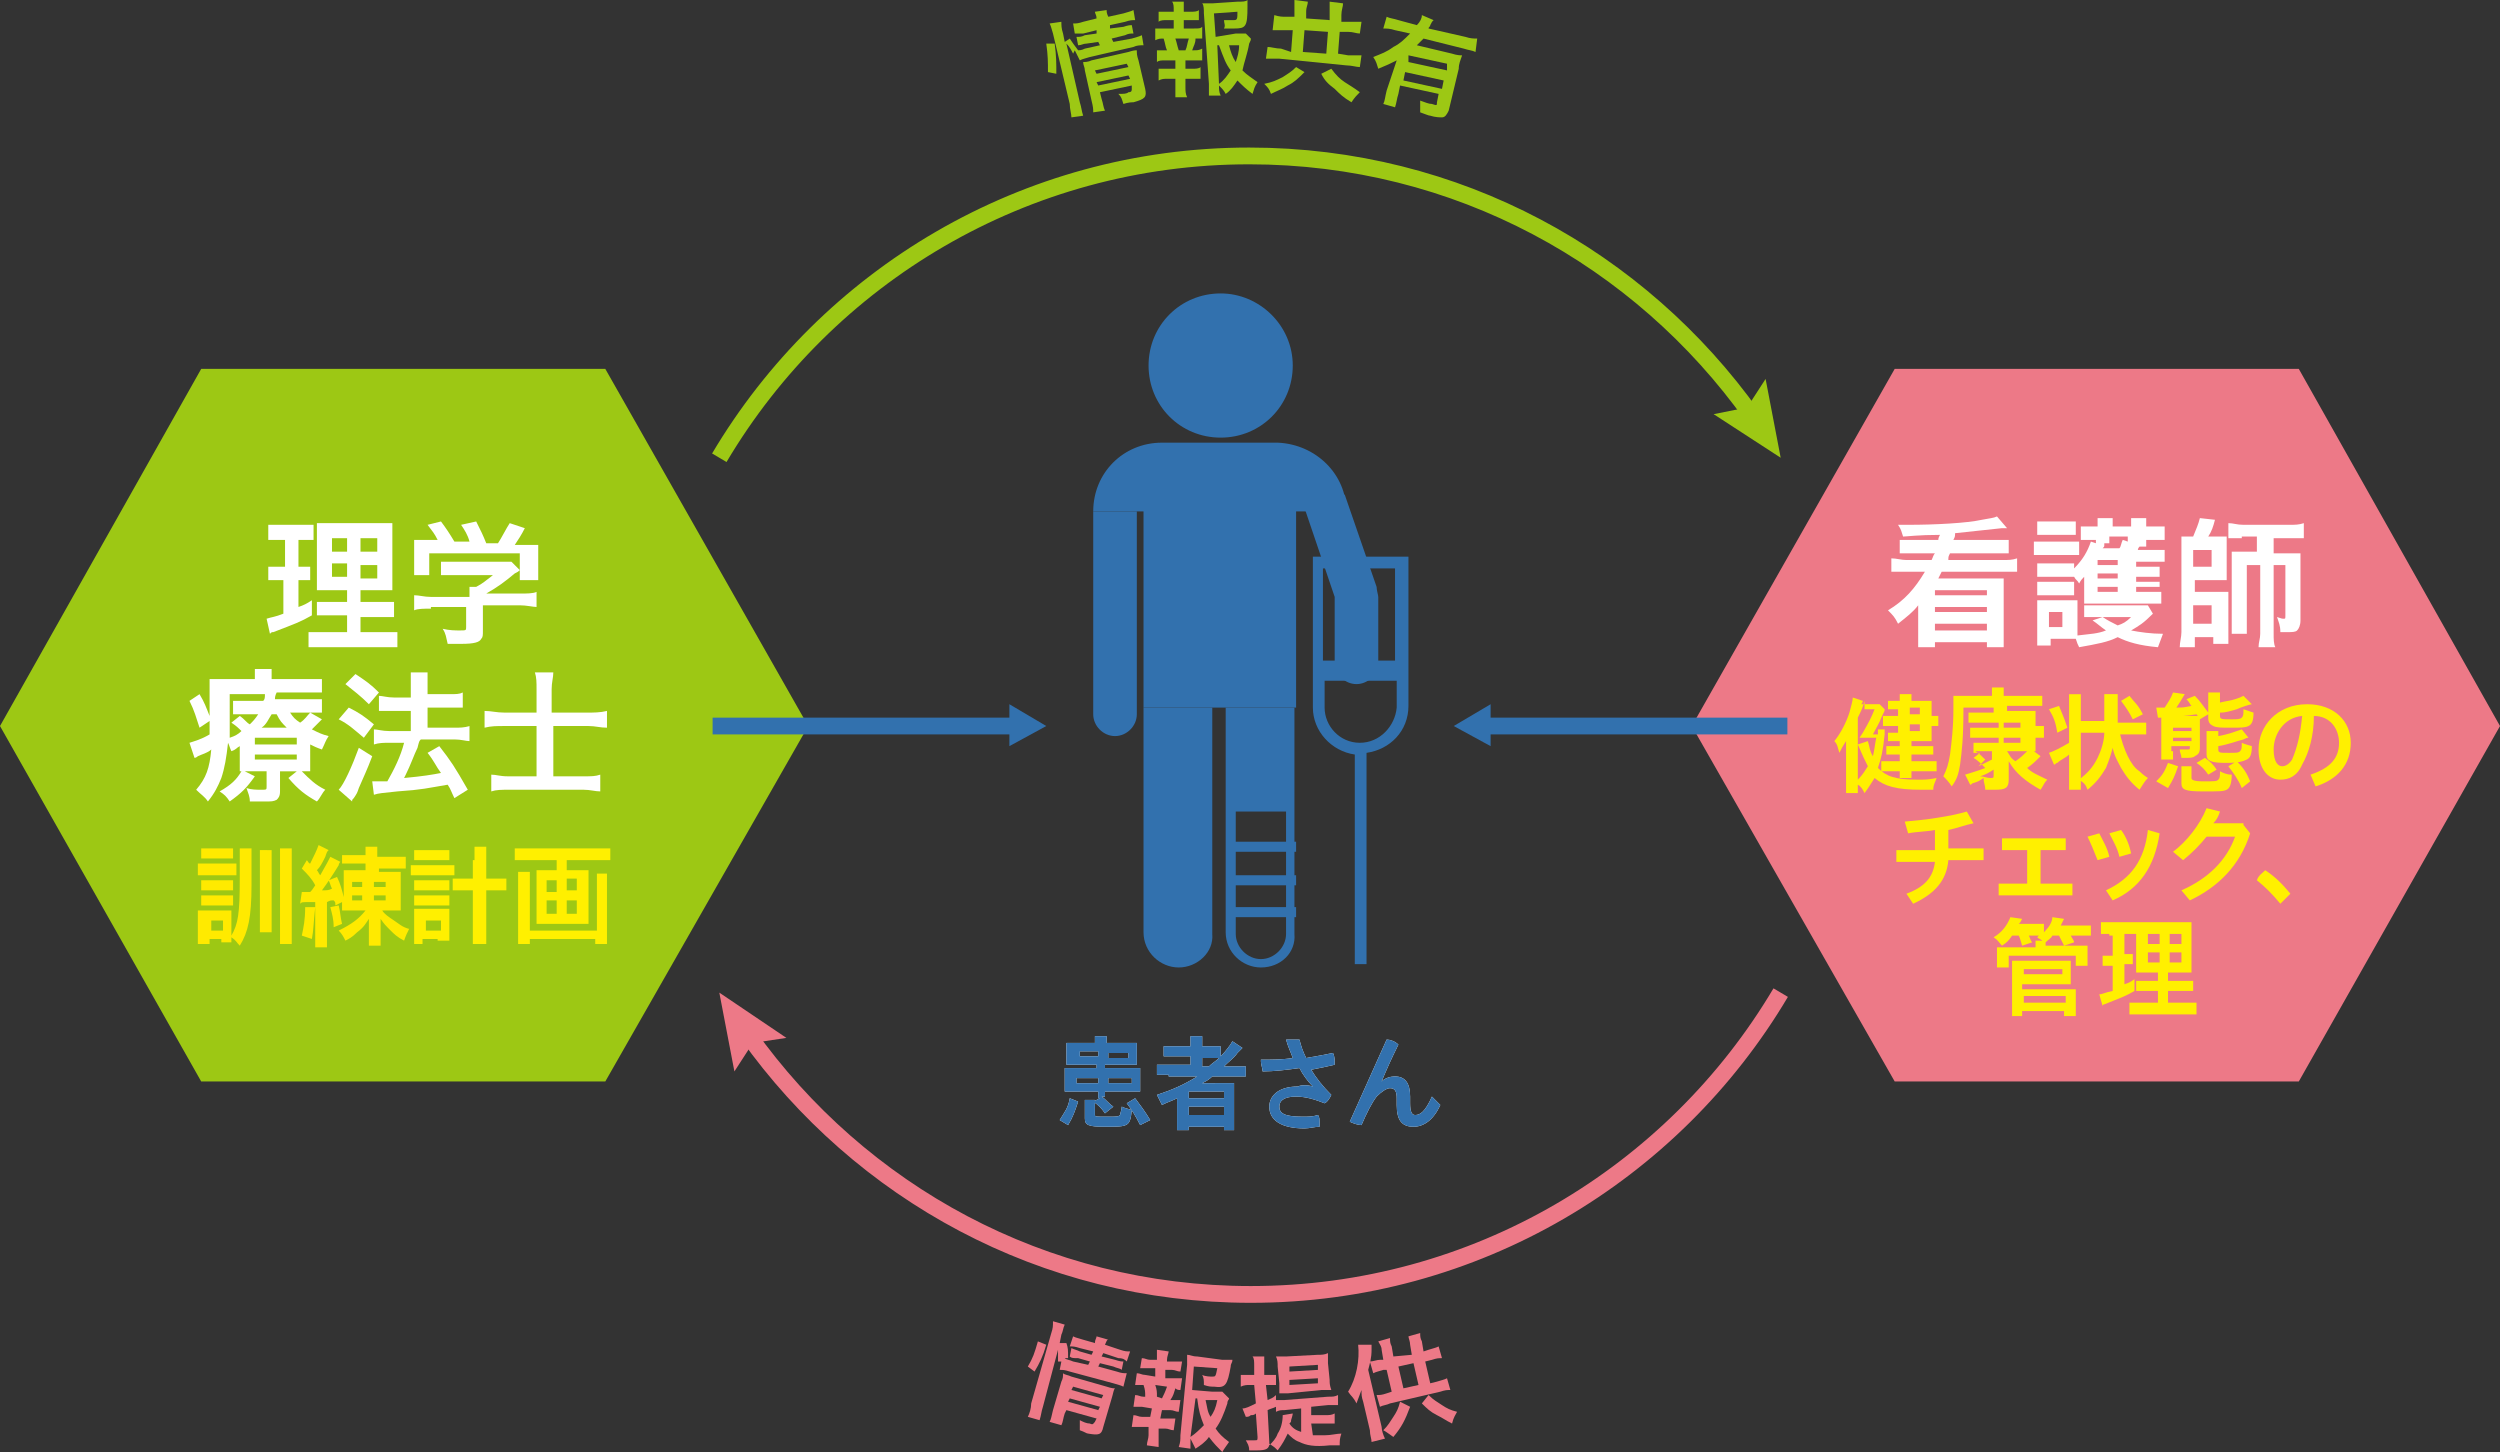 <?xml version="1.0" encoding="utf-8"?>
<!-- Generator: Adobe Illustrator 27.4.1, SVG Export Plug-In . SVG Version: 6.00 Build 0)  -->
<svg version="1.1" id="レイヤー_1" xmlns="http://www.w3.org/2000/svg" xmlns:xlink="http://www.w3.org/1999/xlink" x="0px"
	 y="0px" viewBox="0 0 149.1 86.6" style="enable-background:new 0 0 149.1 86.6;" xml:space="preserve">
<rect x="0" y="0" width="149.1" height="86.6" fill="#333333" stroke="none"/>
<style type="text/css">
	.st0{fill:#9DC814;}
	.st1{fill:#ED7987;}
	.st2{fill-rule:evenodd;clip-rule:evenodd;fill:#ED7987;}
	.st3{fill:#FFFFFF;}
	.st4{fill:#FFF000;}
	.st5{fill-rule:evenodd;clip-rule:evenodd;fill:#9DC814;}
	.st6{fill:#FFEA00;}
	.st7{fill:none;stroke:#3271AE;stroke-miterlimit:10;}
	.st8{fill:#3271AE;}
	.st9{fill:none;stroke:#9DC814;stroke-miterlimit:10;}
	.st10{fill:none;stroke:#ED7987;stroke-miterlimit:10;}
</style>
<g>
	<g>
		<g>
			<path class="st0" d="M62.5,4.3c0-0.6,0-1-0.1-1.7l0.5,0C63,3.3,63,3.8,63,4.4L62.5,4.3z M64.4,6.1c0.1,0.3,0.1,0.5,0.2,0.8
				L63.9,7c0-0.2-0.1-0.5-0.1-0.8L62.8,2c-0.1-0.3-0.1-0.4-0.2-0.6l0.7-0.1c0,0.2,0,0.4,0.1,0.7l0.1,0.5l0.3-0.2
				c0.2,0.3,0.2,0.3,0.5,0.7L64.2,3c0.2,0,0.3,0,0.5-0.1l0.9-0.2l-0.1-0.2l-0.7,0.1c-0.2,0-0.3,0.1-0.5,0.1l-0.1-0.5
				c0.2,0,0.3,0,0.5-0.1l0.7-0.1l0-0.2l-0.8,0.2C64.3,2,64.2,2,64.1,2l-0.1-0.6c0.2,0,0.3,0,0.6-0.1l0.8-0.2c0-0.2-0.1-0.3-0.1-0.4
				l0.7-0.1c0,0.1,0,0.2,0.1,0.4l0.9-0.2c0.3-0.1,0.4-0.1,0.6-0.2l0.1,0.6c-0.2,0-0.3,0-0.6,0.1l-0.9,0.2l0,0.2L67,1.6
				c0.3-0.1,0.4-0.1,0.5-0.1L67.6,2c-0.2,0-0.3,0-0.5,0.1l-0.8,0.2l0.1,0.2l1.1-0.2c0.3-0.1,0.4-0.1,0.6-0.2l0.1,0.6
				c-0.2,0-0.4,0-0.6,0.1l-2.6,0.6c-0.3,0.1-0.4,0.1-0.6,0.2L64.1,3L64,3.2c-0.1-0.2-0.2-0.4-0.4-0.6L64.4,6.1z M65.7,5.9
				c0.1,0.3,0.1,0.5,0.2,0.7l-0.7,0.1c0-0.2,0-0.3-0.1-0.7l-0.4-1.8c0-0.2-0.1-0.3-0.1-0.5c0.1,0,0.3,0,0.5-0.1l2.2-0.5
				c0.3-0.1,0.4-0.1,0.5-0.1c0,0.2,0,0.3,0.1,0.6l0.4,1.7c0.1,0.5,0,0.6-0.7,0.8c-0.1,0-0.3,0-0.6,0.1c-0.1-0.3-0.1-0.4-0.3-0.6
				c0.3,0,0.5,0,0.6-0.1c0.2,0,0.2-0.1,0.2-0.2l0-0.2l-1.9,0.4L65.7,5.9z M67.3,4l-0.1-0.2l-1.9,0.4l0.1,0.2L67.3,4z M67.4,4.7
				l-0.1-0.2l-1.9,0.4l0.1,0.2L67.4,4.7z"/>
			<path class="st0" d="M71.2,1.7c0.3,0,0.4,0,0.5-0.1l0,0.7c-0.1,0-0.2,0-0.4,0c0,0.3-0.1,0.4-0.2,0.7l0.1,0c0.2,0,0.3,0,0.5-0.1
				l0,0.7c-0.2,0-0.3,0-0.5,0l-0.5,0l0,0.5l0.4,0c0.2,0,0.4,0,0.5-0.1l0,0.7c-0.2,0-0.3,0-0.5,0l-0.4,0l0,0.5c0,0.2,0,0.4,0.1,0.6
				l-0.7,0c0-0.2,0-0.4,0-0.6l0-0.5l-0.5,0c-0.2,0-0.3,0-0.5,0.1l0-0.7c0.2,0,0.3,0,0.5,0l0.5,0l0-0.5l-0.6,0c-0.2,0-0.4,0-0.5,0.1
				l0-0.7c0.2,0,0.3,0,0.5,0l0.1,0c-0.1-0.2-0.1-0.4-0.2-0.7c-0.2,0-0.3,0-0.5,0.1l0-0.7c0.2,0,0.3,0,0.5,0l0.6,0l0-0.5l-0.4,0
				c-0.2,0-0.4,0-0.5,0.1l0-0.6c0.2,0,0.3,0,0.5,0l0.4,0l0-0.1c0-0.2,0-0.4-0.1-0.5l0.7,0c0,0.1,0,0.3,0,0.5l0,0.1l0.4,0
				c0.2,0,0.4,0,0.5-0.1l0,0.6c-0.2,0-0.3,0-0.5,0l-0.4,0l0,0.5L71.2,1.7z M70.7,3c0.1-0.2,0.1-0.4,0.2-0.7l-0.8,0
				c0.1,0.3,0.1,0.4,0.2,0.7L70.7,3z M74.6,2.3c0,0.1,0,0.1-0.1,0.3c-0.1,0.6-0.3,1.1-0.4,1.6c0.3,0.3,0.5,0.4,0.9,0.7
				c-0.2,0.3-0.2,0.4-0.3,0.7c-0.4-0.3-0.6-0.5-0.9-0.8c-0.2,0.3-0.4,0.6-0.7,0.8c-0.1-0.2-0.2-0.3-0.4-0.5c0,0.2,0,0.4,0.1,0.6
				l-0.7,0c0-0.3,0-0.4,0-0.7l-0.3-4.2c0-0.2,0-0.5-0.1-0.6c0.2,0,0.4,0,0.6,0l1.5-0.1c0.3,0,0.5,0,0.6-0.1c0,0.2,0,0.2,0,0.4
				c0,1.2-0.1,1.3-0.8,1.3c-0.2,0-0.3,0-0.6,0C73.1,1.5,73,1.4,73,1.2c0.3,0,0.5,0,0.6,0c0.2,0,0.2-0.1,0.2-0.5l-1.4,0.1l0.1,1.4
				L73.7,2C74,2,74.2,2,74.3,2L74.6,2.3z M72.7,5c0.3-0.2,0.5-0.5,0.7-0.8c-0.3-0.4-0.4-0.7-0.7-1.5l-0.1,0L72.7,5z M73.3,2.7
				c0.1,0.4,0.2,0.7,0.4,1c0.1-0.3,0.2-0.6,0.2-1L73.3,2.7z"/>
			<path class="st0" d="M77.8,4.3c-0.4,0.4-0.6,0.6-1,0.8c-0.3,0.2-0.6,0.3-1,0.5c-0.1-0.3-0.2-0.4-0.4-0.6c0.5-0.1,0.7-0.2,1.1-0.4
				c0.3-0.2,0.5-0.3,0.8-0.6L77.8,4.3z M77.2,0.7c0-0.3,0-0.5,0-0.7L78,0.1c0,0.2-0.1,0.3-0.1,0.6l0,0.4l1.4,0.1l0-0.4
				c0-0.3,0-0.5,0-0.7l0.8,0.1c0,0.2-0.1,0.4-0.1,0.7l0,0.4l0.5,0c0.3,0,0.5,0,0.7,0l-0.1,0.7c-0.2,0-0.4-0.1-0.7-0.1l-0.5,0
				l-0.1,1.3l0.6,0.1c0.3,0,0.6,0,0.8,0l-0.1,0.7c-0.2,0-0.5-0.1-0.8-0.1l-4-0.4c-0.3,0-0.6,0-0.8,0l0.1-0.7c0.2,0,0.5,0.1,0.8,0.1
				L77,3.1l0.1-1.3l-0.5,0c-0.3,0-0.5,0-0.7,0L76,0.9C76.3,1,76.5,1,76.7,1l0.5,0L77.2,0.7z M79.1,3.2l0.1-1.3l-1.4-0.1l-0.1,1.3
				L79.1,3.2z M79.4,4.1c0.3,0.4,0.5,0.6,0.8,0.8c0.3,0.2,0.5,0.3,0.9,0.6c-0.2,0.2-0.3,0.3-0.5,0.6c-0.5-0.3-0.7-0.5-1-0.8
				C79.2,5,79,4.8,78.8,4.4L79.4,4.1z"/>
			<path class="st0" d="M83.3,3.6c-0.4,0.2-0.6,0.3-1.1,0.5c-0.1-0.3-0.1-0.4-0.3-0.7c0.5-0.2,0.8-0.3,1.2-0.6
				c0.4-0.2,0.6-0.4,1-0.8l-0.9-0.2c-0.3-0.1-0.5-0.1-0.7-0.1l0.2-0.7c0.2,0.1,0.4,0.1,0.7,0.2l1.1,0.3c0.2-0.2,0.3-0.4,0.3-0.6
				l0.7,0.3c-0.1,0.1-0.1,0.1-0.2,0.3c0,0.1-0.1,0.1-0.1,0.2l2.2,0.5c0.3,0.1,0.5,0.1,0.7,0.1L88,3.1C87.8,3,87.6,3,87.3,2.9
				l-2.4-0.6c-0.2,0.2-0.3,0.3-0.4,0.4l2.1,0.5c0.3,0.1,0.5,0.1,0.6,0.1C87.1,3.6,87,3.8,87,4.1l-0.6,2.5C86.3,6.8,86.2,7,86,7
				c-0.1,0-0.4,0-0.7-0.1c-0.1,0-0.3-0.1-0.6-0.2c0-0.3,0-0.4,0-0.7c0.3,0.1,0.5,0.2,0.7,0.2c0.3,0.1,0.3,0.1,0.3-0.1l0.1-0.5
				l-2.3-0.5l-0.1,0.5c-0.1,0.3-0.1,0.5-0.2,0.8l-0.7-0.2c0.1-0.2,0.1-0.4,0.2-0.8L83.3,3.6z M83.8,4.3l-0.1,0.5L86,5.3l0.1-0.5
				L83.8,4.3z M86.3,3.8l-2.3-0.5L84,3.7l2.3,0.5L86.3,3.8z"/>
		</g>
		<g>
			<path class="st1" d="M62.2,83.9c-0.1,0.3-0.1,0.5-0.2,0.8l-0.7-0.2c0.1-0.2,0.2-0.5,0.2-0.8l1.2-4.2c0.1-0.3,0.1-0.4,0.1-0.7
				l0.7,0.2c-0.1,0.2-0.1,0.4-0.2,0.6l-0.1,0.5l0.4,0c0.1,0.3,0.1,0.4,0.1,0.9l-0.2,0c0.1,0.1,0.3,0.1,0.5,0.2l0.9,0.2l0.1-0.2
				l-0.7-0.2C64,81,63.9,81,63.8,80.9l0.1-0.5c0.2,0.1,0.3,0.1,0.5,0.2l0.7,0.2l0.1-0.2l-0.8-0.2c-0.3-0.1-0.4-0.1-0.6-0.1l0.2-0.6
				c0.2,0.1,0.3,0.1,0.6,0.2l0.7,0.2c0-0.2,0.1-0.3,0.1-0.4l0.7,0.2C66,79.9,66,80,65.9,80.2l0.9,0.3c0.3,0.1,0.4,0.1,0.6,0.1
				l-0.2,0.6C67.1,81.1,67,81,66.7,81l-0.9-0.3l-0.1,0.2l0.8,0.2c0.3,0.1,0.4,0.1,0.5,0.1l-0.1,0.5c-0.1-0.1-0.3-0.1-0.5-0.2
				l-0.8-0.2l-0.1,0.2l1.1,0.3c0.3,0.1,0.4,0.1,0.6,0.1L67,82.7c-0.2-0.1-0.3-0.1-0.6-0.2l-2.6-0.7c-0.3-0.1-0.4-0.1-0.6-0.1
				l0.1-0.5l-0.2,0c0-0.3,0-0.5,0-0.7L62.2,83.9z M61.3,81.5c0.3-0.5,0.4-0.8,0.6-1.5l0.5,0.2c-0.2,0.7-0.4,1.1-0.7,1.6L61.3,81.5z
				 M63.5,84.3c-0.1,0.3-0.1,0.5-0.2,0.7l-0.7-0.2c0.1-0.2,0.1-0.3,0.2-0.7l0.5-1.7c0.1-0.2,0.1-0.3,0.1-0.5
				c0.1,0.1,0.3,0.1,0.5,0.2l2.1,0.6c0.3,0.1,0.4,0.1,0.5,0.1c-0.1,0.1-0.1,0.3-0.2,0.6l-0.5,1.7c-0.1,0.5-0.3,0.5-0.9,0.4
				c-0.1,0-0.2-0.1-0.5-0.2c0-0.3,0-0.4,0-0.6c0.2,0.1,0.4,0.2,0.6,0.2c0.2,0.1,0.2,0,0.3-0.1l0.1-0.2l-1.8-0.5L63.5,84.3z
				 M65.5,84.1l0.1-0.2l-1.8-0.5l-0.1,0.2L65.5,84.1z M65.7,83.4l0.1-0.2l-1.8-0.5l-0.1,0.2L65.7,83.4z"/>
			<path class="st1" d="M70,82.2c0.3,0,0.4,0,0.5,0l-0.1,0.7c-0.1,0-0.2,0-0.3-0.1c-0.1,0.3-0.1,0.4-0.3,0.7l0.1,0
				c0.2,0,0.3,0,0.5,0l-0.1,0.7c-0.2,0-0.3-0.1-0.5-0.1l-0.5,0l-0.1,0.5l0.4,0c0.2,0,0.4,0,0.5,0l-0.1,0.7c-0.2,0-0.3-0.1-0.5-0.1
				l-0.4,0l0,0.5c0,0.2,0,0.4,0,0.6l-0.7-0.1c0-0.2,0.1-0.4,0.1-0.6l0-0.5l-0.5,0c-0.2,0-0.3,0-0.5,0l0.1-0.7c0.2,0,0.3,0.1,0.5,0.1
				l0.5,0l0.1-0.5l-0.6-0.1c-0.2,0-0.4,0-0.5,0l0.1-0.7c0.2,0,0.3,0.1,0.5,0.1l0.1,0c0-0.3,0-0.4-0.1-0.7c-0.2,0-0.3,0-0.5,0
				l0.1-0.7c0.2,0,0.3,0.1,0.5,0.1l0.6,0.1l0-0.5l-0.4,0c-0.2,0-0.4,0-0.5,0l0.1-0.6c0.2,0,0.3,0.1,0.5,0.1l0.4,0l0-0.1
				c0-0.2,0-0.4,0-0.5l0.7,0.1c0,0.1-0.1,0.3-0.1,0.5l0,0.1l0.4,0c0.2,0,0.4,0,0.5,0l-0.1,0.6c-0.2,0-0.3-0.1-0.5-0.1l-0.4,0l0,0.5
				L70,82.2z M69.3,83.4c0.1-0.2,0.2-0.4,0.3-0.7l-0.7-0.1c0.1,0.3,0.1,0.4,0.1,0.7L69.3,83.4z M73.3,83.4c0,0.1-0.1,0.1-0.1,0.3
				c-0.2,0.6-0.4,1.1-0.7,1.5c0.2,0.3,0.4,0.5,0.8,0.8c-0.2,0.3-0.3,0.4-0.4,0.6c-0.3-0.3-0.5-0.5-0.8-0.9c-0.2,0.3-0.5,0.5-0.8,0.7
				c-0.1-0.2-0.2-0.4-0.3-0.6c0,0.2,0,0.4,0,0.6l-0.7-0.1c0.1-0.3,0.1-0.4,0.1-0.7l0.4-4.2c0-0.2,0-0.5,0-0.6c0.2,0,0.3,0.1,0.6,0.1
				l1.5,0.2c0.3,0,0.5,0,0.6,0c0,0.2-0.1,0.2-0.1,0.4c-0.2,1.1-0.3,1.3-1,1.2c-0.2,0-0.3,0-0.6-0.1c0-0.3,0-0.4-0.1-0.6
				c0.2,0.1,0.5,0.1,0.6,0.1c0.2,0,0.2,0,0.3-0.5l-1.4-0.1l-0.1,1.4l1.2,0.1c0.3,0,0.5,0,0.6,0L73.3,83.4z M71,85.7
				c0.3-0.2,0.5-0.4,0.8-0.7c-0.2-0.5-0.3-0.8-0.4-1.6l-0.1,0L71,85.7z M71.9,83.5c0.1,0.4,0.1,0.7,0.3,1c0.2-0.3,0.3-0.5,0.4-1
				L71.9,83.5z"/>
			<path class="st1" d="M78.3,85.6c0.2,0,0.4,0,0.7,0c0.4,0,0.7-0.1,1-0.1c-0.1,0.3-0.1,0.4-0.1,0.7c-0.2,0-0.4,0-0.6,0
				c-0.9,0.1-1.4,0-1.8-0.2c-0.3-0.1-0.5-0.3-0.7-0.5c-0.2,0.4-0.3,0.6-0.6,1c-0.2-0.2-0.2-0.2-0.5-0.4c0,0.3-0.2,0.4-0.7,0.4
				c-0.1,0-0.3,0-0.5,0c0-0.3-0.1-0.4-0.2-0.6c0.2,0,0.4,0,0.5,0c0.2,0,0.2,0,0.2-0.2l-0.1-1.4c-0.1,0.1-0.2,0.1-0.3,0.1
				c-0.1,0.1-0.2,0.1-0.3,0.1L74.1,84c0.2,0,0.4-0.1,0.8-0.3l-0.1-1.1l-0.3,0c-0.1,0-0.3,0-0.5,0.1l0-0.7c0.2,0,0.3,0,0.5,0l0.3,0
				l0-0.5c0-0.3,0-0.5-0.1-0.6l0.7,0c0,0.2,0,0.3,0,0.6l0,0.5l0.2,0c0.2,0,0.2,0,0.3,0c0,0,0,0,0.1,0c0,0,0,0,0.1,0l0,0.6
				c-0.1,0-0.2,0-0.4,0l-0.2,0l0.1,0.9c0.2-0.1,0.3-0.1,0.5-0.3l0,0.3c0.1,0,0.3,0,0.5,0l2.6-0.2c0.3,0,0.4,0,0.6-0.1l0,0.6
				c-0.2,0-0.3,0-0.6,0l-1,0.1l0,0.5l0.8,0c0.3,0,0.4,0,0.6-0.1l0,0.6c-0.2,0-0.3,0-0.6,0l-0.8,0L78.3,85.6z M77.1,84.3
				c0,0,0,0.1-0.1,0.4c0,0.1,0,0.1-0.1,0.2c0.2,0.3,0.4,0.4,0.7,0.5L77.6,84l-1,0.1c-0.2,0-0.3,0-0.5,0.1l0-0.3
				c-0.2,0.1-0.3,0.1-0.5,0.2l0.1,1.9c0,0.1,0,0.1,0,0.2c0.2-0.2,0.4-0.4,0.5-0.7c0.2-0.3,0.3-0.7,0.3-1.1L77.1,84.3z M76.8,83.1
				c-0.2,0-0.3,0-0.5,0c0-0.1,0-0.3,0-0.6l-0.1-1c0-0.2,0-0.4-0.1-0.6c0.2,0,0.4,0,0.6,0l1.9-0.1c0.2,0,0.4,0,0.6-0.1
				c0,0.1,0,0.3,0,0.6l0.1,1c0,0.2,0,0.3,0.1,0.6c-0.2,0-0.4,0-0.6,0L76.8,83.1z M76.9,81.8l1.7-0.1l0-0.3l-1.7,0.1L76.9,81.8z
				 M76.9,82.6l1.7-0.1l0-0.3l-1.7,0.1L76.9,82.6z"/>
			<path class="st1" d="M81.8,80.2c0,0.1,0,0.1,0,0.3c0,0.5-0.1,0.8-0.2,1.2l0.8,3.4c0,0.2,0.1,0.5,0.2,0.7L81.8,86
				c0-0.2-0.1-0.4-0.1-0.7l-0.4-1.7c-0.1-0.3-0.1-0.4-0.1-0.7c-0.1,0.3-0.2,0.5-0.3,0.8c-0.2-0.4-0.3-0.4-0.5-0.7
				c0.5-0.8,0.7-1.9,0.6-2.8L81.8,80.2z M84.2,80.8l-0.1-0.6c0-0.2-0.1-0.4-0.1-0.5l0.7-0.2c0,0.2,0,0.3,0.1,0.5l0.1,0.6l0.3-0.1
				c0.3-0.1,0.4-0.1,0.6-0.2l0.2,0.7c-0.2,0-0.3,0-0.6,0.1L85,81.2l0.3,1.3l0.4-0.1c0.3-0.1,0.4-0.1,0.6-0.2l0.2,0.7
				c-0.2,0-0.3,0-0.6,0.1l-3,0.7c-0.2,0.1-0.4,0.1-0.6,0.2l-0.2-0.7c0.2,0,0.3,0,0.6-0.1l0.3-0.1l-0.3-1.3l-0.2,0
				c-0.3,0.1-0.4,0.1-0.6,0.2l-0.2-0.7c0.2,0,0.4-0.1,0.6-0.1l0.2,0l-0.1-0.6c0-0.2-0.1-0.3-0.2-0.5l0.7-0.2c0,0.2,0,0.3,0.1,0.5
				l0.1,0.6L84.2,80.8z M84.1,83.9c-0.3,0.8-0.5,1.2-1,1.8c-0.3-0.2-0.4-0.3-0.6-0.4c0.3-0.3,0.4-0.5,0.6-0.8
				c0.2-0.3,0.3-0.5,0.4-0.9L84.1,83.9z M84.6,82.6l-0.3-1.3l-0.9,0.2l0.3,1.3L84.6,82.6z M85.2,83.2c0.3,0.3,0.5,0.4,0.8,0.6
				c0.3,0.2,0.5,0.3,0.9,0.4c-0.1,0.2-0.2,0.3-0.3,0.7c-0.4-0.2-0.5-0.3-0.9-0.5c-0.4-0.2-0.6-0.4-0.9-0.7L85.2,83.2z"/>
		</g>
	</g>
	<g>
		<polygon class="st2" points="137.1,22 113,22 100.9,43.3 113,64.5 137.1,64.5 149.1,43.3 		"/>
		<g>
			<g>
				<path class="st3" d="M115.6,32.3c0-0.2,0-0.2,0.1-0.4c-1.3,0-2,0.1-2.2,0.1c-0.1-0.3-0.1-0.4-0.3-0.7c0.3,0,0.5,0,0.6,0
					c1.6,0,3.5-0.1,4.4-0.3c0.5-0.1,0.7-0.1,0.9-0.2l0.6,0.7c-0.1,0-0.1,0-0.3,0c-0.9,0.1-1.9,0.2-2.8,0.3c0,0.2,0,0.2-0.1,0.4h2.4
					c0.3,0,0.6,0,0.9,0V33c-0.2,0-0.5,0-0.8,0h-2.7c-0.1,0.2-0.1,0.2-0.1,0.4h3.2c0.4,0,0.6,0,0.9-0.1v0.8c-0.2,0-0.5,0-0.9,0h-3.6
					c-0.1,0.2-0.1,0.2-0.2,0.4h3.1c0.4,0,0.6,0,0.8,0c0,0.2,0,0.4,0,0.8v2.5c0,0.4,0,0.6,0,0.8h-1v-0.3h-3.1v0.3h-1
					c0-0.2,0-0.4,0-0.8v-1.7c-0.3,0.4-0.7,0.7-1.2,1.1c-0.2-0.4-0.3-0.5-0.6-0.8c1-0.6,1.6-1.3,2.2-2.3h-1.1c-0.4,0-0.6,0-0.9,0
					v-0.8c0.3,0,0.6,0.1,0.9,0.1h1.5c0.1-0.2,0.1-0.3,0.2-0.4h-1.3c-0.3,0-0.6,0-0.8,0v-0.8c0.2,0,0.5,0,0.8,0H115.6z M115.4,35.2
					v0.3h3.1v-0.3H115.4z M115.4,36.2v0.3h3.1v-0.3H115.4z M115.4,37.2v0.4h3.1v-0.4H115.4z"/>
				<path class="st3" d="M121.2,32.3c0.2,0,0.4,0,0.7,0h1.4c0.3,0,0.5,0,0.7,0v0.8c-0.2,0-0.3,0-0.6,0h-1.4c-0.3,0-0.5,0-0.7,0V32.3
					z M128.4,36.6c-0.6,0.6-0.8,0.7-1.3,1c0.5,0.1,1.2,0.2,1.9,0.2c-0.1,0.3-0.2,0.5-0.3,0.8c-1.1-0.1-1.8-0.3-2.4-0.6
					c-0.6,0.3-1.2,0.4-2.3,0.6c-0.1-0.2-0.1-0.2-0.2-0.5c-0.2,0-0.3,0-0.5,0h-1v0.4h-0.8c0-0.2,0-0.5,0-0.8v-1.3c0-0.3,0-0.4,0-0.6
					c0.2,0,0.3,0,0.6,0h1.3c0.3,0,0.4,0,0.5,0c0,0.1,0,0.2,0,0.6v1.2c0,0.1,0,0.2,0,0.3c0.8-0.1,1.2-0.1,1.7-0.3
					c-0.3-0.2-0.5-0.4-0.8-0.6l0.6-0.2h-0.4c-0.3,0-0.5,0-0.7,0v-0.7c0.2,0,0.3,0,0.7,0h2.5c0.3,0,0.5,0,0.6,0L128.4,36.6z
					 M127.1,35.3h1.2c0.3,0,0.4,0,0.6,0v0.7c-0.2,0-0.4,0-0.7,0h-3.3c-0.2,0-0.4,0-0.6,0c0-0.2,0-0.3,0-0.6v-0.6c0-0.1,0-0.3,0-0.4
					c-0.1,0.1-0.2,0.2-0.3,0.4c-0.1-0.2-0.2-0.2-0.3-0.4c-0.1,0-0.2,0-0.5,0H122c-0.3,0-0.3,0-0.5,0v-0.8c0.2,0,0.3,0,0.5,0h1.2
					c0.3,0,0.3,0,0.5,0v0.3c0.5-0.5,0.8-1,1-1.6l0.3,0.1c0-0.1,0-0.1,0-0.2h-0.3c-0.2,0-0.4,0-0.6,0v-0.8c0.2,0,0.4,0,0.7,0h0.3
					c0-0.2,0-0.3,0-0.5h0.9c0,0.1,0,0.2,0,0.5h1.1c0-0.3,0-0.3,0-0.5h0.9c0,0.1,0,0.2,0,0.5h0.4c0.3,0,0.5,0,0.7,0v0.8
					c-0.2,0-0.4,0-0.7,0h-0.4c0,0.2,0,0.3,0,0.4h-0.4c-0.1,0.1-0.1,0.2-0.1,0.2h1c0.3,0,0.5,0,0.6,0v0.7c-0.2,0-0.3,0-0.6,0h-1.1
					v0.3h0.9c0.3,0,0.4,0,0.5,0v0.6c-0.1,0-0.3,0-0.5,0h-0.9v0.3h0.9c0.3,0,0.4,0,0.5,0V35c-0.1,0-0.3,0-0.5,0h-0.9V35.3z
					 M121.5,34.7c0.2,0,0.3,0,0.5,0h1.2c0.3,0,0.4,0,0.5,0v0.8c-0.2,0-0.3,0-0.5,0H122c-0.3,0-0.3,0-0.5,0V34.7z M121.5,31.1
					c0.2,0,0.3,0,0.7,0h0.9c0.3,0,0.5,0,0.7,0v0.8c-0.2,0-0.4,0-0.7,0h-0.9c-0.3,0-0.5,0-0.7,0V31.1z M122.2,37.4h0.8v-0.9h-0.8
					V37.4z M126.3,33.4h-1.2v0.3h1.2V33.4z M126.3,34.2h-1.2v0.3h1.2V34.2z M125.1,35v0.3h1.2V35H125.1z M125.5,32.5
					c0,0.1,0,0.1-0.1,0.2h1c0.1-0.1,0.1-0.3,0.2-0.5l0.3,0.1c0-0.1,0-0.2,0-0.3h-1.1c0,0.2,0,0.3,0,0.4H125.5z M125.4,36.8
					c0.3,0.2,0.5,0.3,0.9,0.5c0.3-0.1,0.5-0.2,0.8-0.5H125.4z"/>
				<path class="st3" d="M130.8,32c0.2-0.5,0.3-0.7,0.4-1.1l0.9,0.1c-0.1,0.4-0.2,0.7-0.4,1h0.5c0.2,0,0.4,0,0.6,0
					c0,0.2,0,0.3,0,0.5V34c0,0.3,0,0.4,0,0.6c-0.2,0-0.3,0-0.5,0h-1.4v0.7h1.4c0.3,0,0.4,0,0.6,0c0,0.2,0,0.4,0,0.6v1.8
					c0,0.3,0,0.5,0,0.7h-0.9V38h-1.1v0.6h-0.9c0-0.3,0.1-0.6,0.1-0.9v-5c0-0.2,0-0.6,0-0.7c0.2,0,0.4,0,0.6,0H130.8z M130.8,33.8
					h1.1v-1h-1.1V33.8z M130.8,37.2h1.1v-1.1h-1.1V37.2z M133.7,32.1c-0.3,0-0.6,0-0.8,0v-0.9c0.3,0,0.5,0.1,0.9,0.1h2.7
					c0.4,0,0.6,0,0.9-0.1v0.9c-0.3,0-0.5,0-0.8,0h-1V33h0.9c0.3,0,0.5,0,0.7,0c0,0.2,0,0.3,0,0.7V37c0,0.3-0.1,0.5-0.2,0.6
					c-0.1,0.1-0.3,0.1-0.6,0.1c-0.1,0-0.2,0-0.4,0c0-0.4-0.1-0.6-0.2-0.9c0.3,0.1,0.3,0.1,0.4,0.1c0.1,0,0.1,0,0.1-0.2v-3h-0.7v4.1
					c0,0.3,0,0.6,0.1,0.8h-1c0-0.3,0.1-0.5,0.1-0.8v-4.1H134V37c0,0.4,0,0.6,0,0.8h-0.9c0-0.2,0-0.4,0-0.9v-3.3c0-0.4,0-0.5,0-0.7
					c0.2,0,0.3,0,0.7,0h0.8v-0.9H133.7z"/>
			</g>
		</g>
		<g>
			<g>
				<path class="st4" d="M112,43.5c0.2,0,0.4,0,0.4,0c0,0.1,0,0.2,0,0.3c-0.1,1-0.2,1.4-0.4,2c0.5,0.5,1,0.7,2.4,0.7
					c0.4,0,0.6,0,1.1-0.1c-0.1,0.3-0.2,0.4-0.2,0.7c-0.4,0-0.5,0-0.7,0c-1.5,0-2.2-0.2-2.8-0.7c-0.2,0.3-0.3,0.5-0.6,0.9
					c-0.1-0.2-0.2-0.4-0.4-0.5c0,0.2,0,0.3,0,0.5h-0.7c0-0.2,0-0.4,0-0.7v-1.6c0-0.3,0-0.5,0-0.8c-0.2,0.3-0.3,0.5-0.4,0.7
					c-0.1-0.3-0.1-0.5-0.3-0.7c0.4-0.5,0.7-1.1,0.9-1.7c0.1-0.4,0.2-0.7,0.2-0.9l0.6,0.2c0,0.1-0.1,0.2-0.1,0.2c0.1,0,0.2,0,0.4,0
					h0.3c0.2,0,0.3,0,0.4,0l0.3,0.3c0,0.1,0,0.1-0.2,0.5c-0.1,0.3-0.3,0.6-0.5,1H112z M110.8,46.3c0,0.1,0,0.1,0,0.2
					c0.3-0.3,0.4-0.5,0.6-0.8c-0.2-0.4-0.3-0.6-0.6-1.3l0.6-0.2c0.1,0.3,0.1,0.6,0.3,0.9c0.1-0.4,0.1-0.6,0.2-1.1h-0.5
					c-0.1,0-0.3,0-0.4,0l-0.1,0l0.2-0.3c0.4-0.7,0.5-0.9,0.7-1.4h-0.3c-0.1,0-0.2,0-0.3,0v-0.5c-0.1,0.4-0.2,0.6-0.4,1V46.3z
					 M113.3,42.3h-0.2c-0.2,0-0.3,0-0.5,0v-0.5c0.1,0,0.2,0,0.5,0h0.2c0-0.2,0-0.3,0-0.4h0.7c0,0.1,0,0.2,0,0.4h0.7
					c0.2,0,0.4,0,0.5,0c0,0.1,0,0.2,0,0.4v0.5c0.2,0,0.3,0,0.4,0v0.6c-0.2,0-0.2,0-0.4,0v0.5c0,0.2,0,0.3,0,0.4c-0.1,0-0.3,0-0.5,0
					h-0.7v0.3h0.7c0.3,0,0.4,0,0.6,0v0.5c-0.2,0-0.3,0-0.6,0h-0.7v0.4h0.9c0.2,0,0.4,0,0.6,0v0.6c-0.2,0-0.4,0-0.6,0h-0.9
					c0,0.2,0,0.3,0,0.4h-0.7c0-0.1,0-0.2,0-0.4h-0.5c-0.3,0-0.4,0-0.6,0v-0.6c0.2,0,0.3,0,0.6,0h0.5v-0.4H113c-0.2,0-0.4,0-0.5,0
					v-0.5c0.1,0,0.3,0,0.5,0h0.3v-0.3H113c-0.2,0-0.3,0-0.4,0v-0.5c0.1,0,0.2,0,0.4,0h0.2v-0.4h-0.5c-0.2,0-0.3,0-0.4,0v-0.6
					c0.2,0,0.3,0,0.6,0h0.3V42.3z M114.5,42.6v-0.4h-0.6v0.4H114.5z M113.9,43.6h0.6v-0.4h-0.6V43.6z"/>
				<path class="st4" d="M118.9,43.1h-1c-0.2,0-0.3,0-0.5,0v-0.6c0.1,0,0.2,0,0.5,0h1v-0.3h-1.8c0,1.9-0.1,2.6-0.2,3.4
					c-0.1,0.6-0.2,0.9-0.5,1.3c-0.2-0.3-0.3-0.4-0.5-0.6c0.2-0.4,0.3-0.7,0.4-1.3c0.1-0.8,0.2-1.6,0.2-2.7c0-0.4,0-0.6,0-0.8
					c0.2,0,0.4,0,0.8,0h1.5v-0.1c0-0.2,0-0.2,0-0.4h0.7c0,0.1,0,0.2,0,0.4v0.1h1.6c0.3,0,0.5,0,0.7,0v0.6c-0.2,0-0.3,0-0.5,0h-1.6
					v0.3h1.2c0.2,0,0.4,0,0.5,0c0,0.1,0,0.2,0,0.5v0.4h0.1c0.2,0,0.3,0,0.4,0V44c-0.1,0-0.3,0-0.4,0h-0.1v0.4c0,0.3,0,0.3,0,0.4
					c-0.1,0-0.1,0-0.1,0l0.4,0.3c-0.3,0.3-0.5,0.5-0.8,0.7c0.3,0.3,0.6,0.4,1.2,0.7c-0.2,0.2-0.2,0.3-0.4,0.6
					c-0.9-0.5-1.5-1-1.9-1.7c0,0.1,0,0.1,0,0.3c0,0,0,0.1,0,0.2v0.6c0,0.5-0.2,0.6-0.8,0.6c-0.1,0-0.2,0-0.6,0
					c0-0.3-0.1-0.4-0.1-0.7c-0.3,0.2-0.3,0.2-0.6,0.3c-0.1,0-0.1,0.1-0.2,0.1l-0.3-0.6c0.3-0.1,0.7-0.2,1.2-0.4
					c-0.3-0.3-0.5-0.5-0.7-0.6l0.4-0.3c-0.2,0-0.3,0-0.4,0v-0.6c0.1,0,0.3,0,0.5,0h1V44h-1.2c-0.2,0-0.3,0-0.5,0v-0.6
					c0.1,0,0.2,0,0.5,0h1.2V43.1z M117.8,44.8c0.2,0.1,0.4,0.3,0.6,0.5l-0.4,0.4c0.2-0.1,0.2-0.1,0.8-0.4v-0.5H117.8z M118.9,45.9
					c-0.3,0.2-0.5,0.3-0.8,0.4c0.2,0,0.4,0.1,0.6,0.1c0.2,0,0.2,0,0.2-0.2V45.9z M120.5,43.4v-0.3h-1v0.3H120.5z M119.5,44.3h1V44
					h-1V44.3z M119.7,44.8c0.2,0.3,0.2,0.4,0.5,0.6c0.3-0.2,0.5-0.4,0.7-0.6c0,0-0.1,0-0.1,0H119.7z"/>
				<path class="st4" d="M123.4,42c0-0.3,0-0.4,0-0.6h0.7c0,0.2,0,0.3,0,0.6v4.5c0,0.3,0,0.4,0,0.6h-0.7c0-0.2,0-0.4,0-0.7v-1.4
					c-0.2,0.2-0.5,0.3-0.7,0.5c-0.1,0-0.1,0.1-0.2,0.1l-0.3-0.7c0.3-0.1,0.7-0.3,1.2-0.6V42z M122.8,42.1c0.2,0.5,0.3,0.7,0.5,1.3
					l-0.6,0.3c-0.1-0.6-0.2-0.9-0.5-1.4L122.8,42.1z M126.4,43.6c0.1,0.5,0.3,1.1,0.5,1.5c0.2,0.4,0.4,0.7,0.7,0.9
					c0.1,0.1,0.2,0.2,0.5,0.4c-0.2,0.2-0.3,0.4-0.5,0.7c-0.5-0.4-0.8-0.8-1.1-1.3c-0.2-0.4-0.4-0.7-0.5-1.2
					c-0.1,0.4-0.2,0.7-0.4,1.2c-0.3,0.5-0.6,0.9-1.1,1.3c-0.1-0.3-0.2-0.4-0.5-0.6c0.5-0.4,0.8-0.7,1.1-1.3c0.2-0.4,0.4-1,0.4-1.5
					h-0.7c-0.3,0-0.5,0-0.7,0V43c0.2,0,0.4,0,0.7,0h0.7c0-0.6,0-1,0-1.1c0-0.2,0-0.4,0-0.5h0.8c0,0,0,0.2,0,0.4c0,0.1,0,0.1,0,0.3
					c0,0.2,0,0.4,0,0.8l0,0.2h1c0.3,0,0.5,0,0.7,0v0.7c-0.2,0-0.4,0-0.7,0H126.4z M127.2,42.9c-0.2-0.4-0.4-0.7-0.7-1.1l0.5-0.3
					c0.3,0.4,0.5,0.5,0.8,1.1L127.2,42.9z"/>
				<path class="st4" d="M128.6,46.6c0.4-0.4,0.5-0.6,0.7-1.1l0.6,0.2c-0.2,0.6-0.3,0.8-0.6,1.3L128.6,46.6z M129.1,42.2
					c0.2-0.3,0.4-0.6,0.5-0.9l0.7,0.1c-0.3,0.5-0.3,0.5-0.5,0.8c0.4,0,0.4,0,0.9-0.1c-0.1-0.1-0.1-0.2-0.3-0.4l0.5-0.2
					c0.3,0.3,0.5,0.6,0.8,1v-0.7c0-0.2,0-0.4,0-0.5h0.7c0,0.1,0,0.2,0,0.5v0.1c0.4-0.1,0.6-0.1,0.9-0.2c0.3-0.1,0.3-0.1,0.5-0.2
					l0.5,0.5c-0.1,0-0.7,0.2-0.9,0.3c-0.4,0.1-0.6,0.2-1,0.2v0.2c0,0.2,0.1,0.2,0.7,0.2c0.3,0,0.5,0,0.6-0.1s0.1-0.2,0.1-0.5
					c0.3,0.1,0.3,0.1,0.6,0.2c0,0.5-0.1,0.7-0.3,0.8c-0.2,0.1-0.4,0.1-1.1,0.1c-0.5,0-0.8,0-1-0.1c-0.2-0.1-0.3-0.2-0.3-0.5v-0.2
					l-0.5,0.3c-0.1-0.1-0.1-0.2-0.2-0.3c-0.6,0.1-0.9,0.1-1.9,0.2c-0.1,0-0.2,0-0.4,0l-0.1-0.6c0.1,0,0.2,0,0.3,0H129.1L129.1,42.2z
					 M129.6,44.8c0,0.3,0,0.4,0,0.5h-0.7c0-0.2,0-0.4,0-0.7v-1.4c0-0.2,0-0.4,0-0.5c0.2,0,0.3,0,0.5,0h1.3c0.2,0,0.4,0,0.5,0
					c0,0.1,0,0.3,0,0.6v1.3c0,0.3-0.1,0.4-0.3,0.5c-0.1,0.1-0.3,0.1-0.6,0.1c0,0-0.1,0-0.2,0c0-0.2-0.1-0.3-0.1-0.5
					c0.2,0,0.3,0,0.4,0c0.2,0,0.2,0,0.2-0.1v-0.1h-1.1V44.8z M130.7,43.6v-0.2h-1.1v0.2H130.7z M130.7,44.2V44h-1.1v0.2H130.7z
					 M130.7,45.5c0,0.1,0,0.2,0,0.4v0.5c0,0.1,0.1,0.2,0.7,0.2c0.7,0,0.8,0,0.9-0.1c0.1-0.1,0.1-0.2,0.1-0.5
					c0.2,0.1,0.4,0.2,0.7,0.2c0,0.5-0.1,0.8-0.3,0.9c-0.2,0.1-0.4,0.1-1.4,0.1c-1.1,0-1.3-0.1-1.3-0.5v-0.6c0-0.2,0-0.3,0-0.4H130.7
					z M131.7,46.2c-0.2-0.3-0.4-0.5-0.7-0.7l0.5-0.3c0.3,0.2,0.5,0.4,0.7,0.7L131.7,46.2z M132.3,43.4c0,0.1,0,0.2,0,0.5
					c0.6-0.1,1.1-0.3,1.4-0.4l0.4,0.5c-0.1,0-0.1,0-0.3,0.1c-0.4,0.1-0.9,0.3-1.5,0.4v0.2c0,0.2,0.1,0.2,0.6,0.2
					c0.5,0,0.6,0,0.7-0.1c0.1-0.1,0.1-0.2,0.1-0.5c0.2,0.1,0.3,0.1,0.6,0.2c0,0.5-0.1,0.7-0.3,0.8c-0.2,0.1-0.5,0.2-1.2,0.2
					c-0.9,0-1.2-0.1-1.2-0.5v-0.9c0-0.2,0-0.4,0-0.5H132.3z M133.7,47c-0.2-0.5-0.5-0.9-0.8-1.3l0.5-0.3c0.4,0.4,0.6,0.7,0.8,1.2
					L133.7,47z"/>
				<path class="st4" d="M137.8,46.2c1.2-0.4,1.7-1,1.7-1.9c0-0.8-0.5-1.6-1.5-1.6c0,1.2-0.3,2.2-0.7,2.9c-0.3,0.7-0.8,0.9-1.3,0.9
					c-0.7,0-1.3-0.6-1.3-1.8c0-1.4,1.1-2.7,2.9-2.7c1.6,0,2.6,1,2.6,2.3c0,1.3-0.8,2.2-2.1,2.6L137.8,46.2z M137.3,42.7
					c-1.1,0.1-1.7,1.1-1.7,2c0,0.8,0.3,1,0.5,1c0.2,0,0.4-0.1,0.6-0.4C137,44.6,137.2,43.8,137.3,42.7z"/>
				<path class="st4" d="M115.4,49.5c-0.5,0.1-1.1,0.1-1.6,0.2l-0.2-0.7c1.2-0.1,2.7-0.3,3.7-0.6l0.4,0.7c-0.5,0.1-1,0.3-1.5,0.4
					v1.1h2.1v0.7h-2.1c-0.1,1.2-0.8,2-2.1,2.6l-0.4-0.6c1.1-0.4,1.6-1,1.7-1.9h-2.3v-0.7h2.3V49.5z"/>
				<path class="st4" d="M120.9,52.7v-2h-1.5v-0.7h3.8v0.7h-1.5v2h1.9v0.7h-4.4v-0.7H120.9z"/>
				<path class="st4" d="M125.2,49.7c0.2,0.4,0.5,0.9,0.6,1.4l-0.7,0.2c-0.2-0.5-0.4-1-0.6-1.4L125.2,49.7z M128.8,49.7
					c-0.3,2-1.2,3.3-2.8,4l-0.4-0.6c1.5-0.7,2.3-1.8,2.5-3.6L128.8,49.7z M126.5,49.5c0.3,0.4,0.5,0.9,0.6,1.4l-0.7,0.2
					c-0.1-0.5-0.4-1-0.6-1.4L126.5,49.5z"/>
				<path class="st4" d="M133.8,49.2l0.4,0.5c-0.6,1.9-1.9,3.2-3.6,4l-0.5-0.6c1.6-0.7,2.7-1.8,3.2-3.2h-1.7c-0.4,0.5-0.9,1-1.4,1.4
					l-0.6-0.5c0.8-0.6,1.6-1.6,2-2.6l0.8,0.2c-0.1,0.3-0.2,0.5-0.4,0.7H133.8z"/>
				<path class="st4" d="M135.1,51.9c0.6,0.4,1,0.8,1.5,1.4c-0.2,0.2-0.4,0.4-0.6,0.6c-0.5-0.6-0.9-1-1.4-1.4
					C134.7,52.2,134.9,52.1,135.1,51.9z"/>
				<path class="st4" d="M120,55.8c-0.2,0.3-0.3,0.4-0.6,0.6c-0.2-0.2-0.2-0.3-0.5-0.5c0.5-0.3,0.8-0.7,1-1.2l0.7,0.1
					c-0.1,0.2-0.1,0.2-0.2,0.3h0.9c0.3,0,0.4,0,0.6,0v0.5c0.3-0.3,0.5-0.6,0.5-0.9l0.7,0.1c-0.1,0.2-0.1,0.2-0.2,0.4h1.2
					c0.3,0,0.4,0,0.6,0v0.6c-0.2,0-0.3,0-0.6,0h-0.6c0.1,0.2,0.2,0.3,0.2,0.4l-0.6,0.2c-0.1-0.2-0.2-0.4-0.3-0.6h-0.4
					c-0.1,0.2-0.2,0.2-0.4,0.4l0,0.1v0.1h1.8c0.4,0,0.5,0,0.7,0c0,0.1,0,0.2,0,0.4v0.4c0,0.2,0,0.3,0,0.4h-0.7V57h-4v0.7h-0.7
					c0-0.1,0-0.2,0-0.4v-0.4c0-0.2,0-0.3,0-0.4c0.2,0,0.3,0,0.7,0h1.6v-0.1c0-0.1,0-0.2,0-0.3h0.4c-0.1-0.1-0.2-0.1-0.3-0.2l0.1-0.1
					c-0.1,0-0.2,0-0.3,0H121c0.1,0.2,0.1,0.3,0.2,0.4l-0.6,0.2c-0.1-0.3-0.1-0.4-0.2-0.6H120z M120,60.6c0-0.2,0-0.4,0-0.7v-2.2
					c0-0.2,0-0.3,0-0.4c0.2,0,0.3,0,0.5,0h2.5c0.2,0,0.4,0,0.5,0c0,0.1,0,0.3,0,0.4v0.5c0,0.2,0,0.3,0,0.5c-0.2,0-0.3,0-0.5,0h-2.4
					v0.3h2.7c0.2,0,0.4,0,0.5,0c0,0.2,0,0.3,0,0.5V60c0,0.2,0,0.4,0,0.6h-0.7v-0.3h-2.5v0.3H120z M120.7,58.1h2.3v-0.3h-2.3V58.1z
					 M120.7,59.8h2.5v-0.4h-2.5V59.8z"/>
				<path class="st4" d="M125.8,55.7c-0.2,0-0.3,0-0.5,0v-0.7c0.1,0,0.3,0,0.6,0h0.9c0.2,0,0.4,0,0.6,0v0.7c-0.2,0-0.3,0-0.5,0h-0.2
					v1.2h0.1c0.2,0,0.3,0,0.4,0v0.6c-0.1,0-0.2,0-0.4,0h-0.1v1.2c0.3-0.1,0.3-0.1,0.6-0.3l0,0.7c-0.5,0.3-0.8,0.4-1.8,0.8
					c0,0-0.1,0-0.1,0.1l-0.2-0.7c0.2,0,0.3-0.1,0.8-0.2v-1.5h-0.2c-0.2,0-0.3,0-0.4,0v-0.6c0.1,0,0.2,0,0.4,0h0.2v-1.2H125.8z
					 M128.8,59.1h-0.7c-0.4,0-0.5,0-0.7,0v-0.6c0.2,0,0.3,0,0.6,0h0.7V58h-0.6c-0.4,0-0.6,0-0.7,0c0-0.1,0-0.1,0-0.8v-1.4
					c0-0.4,0-0.6,0-0.8c0.2,0,0.4,0,0.8,0h1.7c0.5,0,0.7,0,0.8,0c0,0.2,0,0.5,0,0.9v1.3c0,0.4,0,0.7,0,0.8c-0.2,0-0.3,0-0.7,0h-0.7
					v0.5h0.8c0.3,0,0.5,0,0.7,0v0.6c-0.2,0-0.3,0-0.7,0h-0.8v0.7h1c0.3,0,0.5,0,0.7,0v0.7c-0.2,0-0.4,0-0.7,0h-2.6
					c-0.3,0-0.5,0-0.7,0v-0.7c0.2,0,0.3,0,0.6,0h1.1V59.1z M128.1,55.7v0.6h0.7v-0.6H128.1z M128.1,56.8v0.6h0.7v-0.6H128.1z
					 M129.4,56.3h0.7v-0.6h-0.7V56.3z M129.4,57.4h0.7v-0.6h-0.7V57.4z"/>
			</g>
		</g>
	</g>
	<g>
		<g>
			<polygon class="st5" points="36.1,22 12,22 0,43.3 12,64.5 36.1,64.5 48.2,43.3 			"/>
			<g>
				<g>
					<path class="st3" d="M16.6,32.2c-0.3,0-0.4,0-0.6,0v-0.9c0.2,0,0.4,0,0.7,0H18c0.3,0,0.5,0,0.7,0v0.9c-0.2,0-0.4,0-0.6,0h-0.3
						v1.6H18c0.2,0,0.3,0,0.5,0v0.8c-0.2,0-0.3,0-0.5,0h-0.2v1.6c0.3-0.1,0.5-0.2,0.8-0.4l0,0.9c-0.7,0.4-1,0.5-2.3,1
						c-0.1,0-0.1,0-0.2,0.1l-0.2-0.9c0.3-0.1,0.5-0.1,1-0.3v-2h-0.3c-0.2,0-0.4,0-0.6,0v-0.8c0.2,0,0.3,0,0.6,0H17v-1.6H16.6z
						 M20.7,36.7h-0.9c-0.5,0-0.7,0-0.9,0v-0.8c0.2,0,0.4,0,0.9,0h0.9v-0.7h-0.8c-0.6,0-0.7,0-1,0c0-0.2,0-0.2,0-1v-1.9
						c0-0.6,0-0.8,0-1.1c0.3,0,0.6,0,1.1,0h2.3c0.6,0,0.9,0,1.1,0c0,0.2,0,0.6,0,1.1v1.8c0,0.6,0,0.9,0,1.1c-0.3,0-0.4,0-0.9,0h-1
						v0.7h1.1c0.5,0,0.6,0,0.9,0v0.9c-0.2,0-0.5,0-0.9,0h-1.1v0.9h1.3c0.4,0,0.7,0,0.9,0v0.9c-0.3,0-0.5,0-0.9,0h-3.5
						c-0.5,0-0.7,0-0.9,0v-0.9c0.2,0,0.4,0,0.8,0h1.5V36.7z M19.8,32.1v0.8h0.9v-0.8H19.8z M19.8,33.6v0.8h0.9v-0.8H19.8z
						 M21.5,32.9h1v-0.8h-1V32.9z M21.5,34.5h1v-0.8h-1V34.5z"/>
					<path class="st3" d="M25.7,36.3c-0.4,0-0.8,0-1,0.1v-0.9c0.3,0,0.6,0.1,1,0.1h2.3v-0.1c0-0.2,0-0.3,0-0.5h0.4
						c0.4-0.2,0.6-0.4,1-0.7h-2.3c-0.3,0-0.6,0-0.8,0v-0.8c0.2,0,0.5,0,0.8,0h2.8c0.3,0,0.5,0,0.6,0l0.5,0.5
						c-0.1,0.1-0.1,0.1-0.3,0.2c-0.6,0.5-1,0.8-1.7,1.2v0H31c0.4,0,0.8,0,1-0.1v0.9c-0.2,0-0.6-0.1-1-0.1h-2.2v1.5
						c0,0.3,0,0.4-0.1,0.5c-0.1,0.2-0.4,0.3-1.2,0.3c-0.1,0-0.4,0-0.8,0c-0.1-0.4-0.1-0.6-0.3-0.9c0.4,0.1,0.8,0.1,1,0.1
						c0.4,0,0.4,0,0.4-0.2v-1.2H25.7z M26.1,32.2c-0.2-0.4-0.3-0.5-0.6-0.9l0.8-0.2c0.3,0.4,0.5,0.7,0.8,1.2h0.9
						c-0.1-0.4-0.3-0.7-0.5-1l0.9-0.2c0.3,0.6,0.4,0.8,0.6,1.3h0.7c0.2-0.3,0.5-0.9,0.7-1.2l0.9,0.3c-0.2,0.4-0.4,0.7-0.6,1h0.4
						c0.6,0,0.7,0,1,0c0,0.2,0,0.4,0,0.7v0.8c0,0.2,0,0.4,0,0.6H31V33h-5.4v1.3h-0.9c0-0.2,0-0.4,0-0.6v-0.8c0-0.3,0-0.5,0-0.7
						c0.4,0,0.4,0,1,0H26.1z"/>
					<path class="st3" d="M18.5,45.3c0,0.4,0,0.5,0,0.7c-0.2,0-0.3,0-0.5,0c0.5,0.5,0.8,0.8,1.4,1.1c-0.2,0.2-0.3,0.5-0.5,0.7
						c-0.7-0.4-1.1-0.7-1.7-1.4l0.5-0.4h-1v1.2c0,0.3-0.1,0.4-0.2,0.5c-0.2,0.1-0.3,0.1-0.7,0.1c-0.3,0-0.6,0-0.9,0
						c0-0.3-0.1-0.5-0.2-0.8c0.3,0.1,0.6,0.1,0.9,0.1c0.3,0,0.3,0,0.3-0.2V46h-0.9c-0.2,0-0.2,0-0.4,0l0.6,0.3
						c-0.5,0.7-0.8,1-1.5,1.5c-0.2-0.3-0.3-0.4-0.6-0.6c0.7-0.4,1-0.7,1.3-1.2c-0.1,0-0.1,0-0.1,0c0-0.2,0-0.3,0-0.7v-0.8
						c-0.2,0.1-0.2,0.2-0.5,0.3c-0.1-0.2-0.1-0.3-0.2-0.5c-0.1,0.9-0.2,1.5-0.4,2.1c-0.2,0.5-0.4,0.9-0.8,1.4
						c-0.2-0.3-0.4-0.4-0.7-0.7c0.6-0.7,0.8-1.3,0.9-2.4c-0.2,0.2-0.6,0.3-0.8,0.4c0,0-0.1,0.1-0.2,0.1l-0.3-0.9
						c0.3-0.1,0.7-0.2,1.2-0.5c0-0.3,0-0.4,0-0.8l-0.6,0.4c-0.2-0.6-0.3-1-0.6-1.6l0.6-0.4c0.3,0.5,0.4,0.8,0.6,1.3
						c0-0.1,0-0.2,0-0.3c0-0.1,0-0.6,0-0.9c0-0.6,0-0.7,0-1c0.3,0,0.6,0,1,0h1.7v-0.1c0-0.2,0-0.3,0-0.5h1c0,0.2,0,0.3,0,0.5v0.1h2
						c0.5,0,0.7,0,1,0v0.8c-0.3,0-0.5,0-0.9,0h-1.8c-0.1,0.2-0.1,0.3-0.1,0.4h1.9c0.4,0,0.6,0,0.9,0v0.8c-0.2,0-0.4,0-0.8,0h-1.1
						c0.2,0.3,0.3,0.4,0.6,0.6c0.3-0.2,0.4-0.4,0.6-0.6l0.7,0.4c-0.3,0.3-0.4,0.4-0.6,0.6c0.4,0.2,0.6,0.3,1,0.4
						c-0.2,0.3-0.2,0.4-0.4,0.8c-0.3-0.1-0.5-0.2-0.7-0.3V45.3z M13.7,42.6c0,0.5,0,0.9,0,1.4c0.3-0.1,0.5-0.2,0.7-0.4
						c-0.2-0.2-0.3-0.3-0.6-0.5l0.5-0.4c0.3,0.2,0.4,0.4,0.6,0.5c0.2-0.2,0.3-0.3,0.5-0.6h-0.7c-0.4,0-0.6,0-0.8,0v-0.8
						c0.2,0,0.4,0,0.8,0h1c0.1-0.1,0.1-0.2,0.1-0.4h-2.1V42.6z M15.2,44.4h2.5V44h-2.5V44.4z M15.2,45.3h2.5V45h-2.5V45.3z
						 M17.1,43.4c-0.3-0.3-0.4-0.4-0.6-0.8h-0.3c-0.2,0.3-0.3,0.6-0.6,0.8H17.1z"/>
					<path class="st3" d="M20.8,42.2c0.6,0.3,0.9,0.5,1.5,1L21.7,44c-0.6-0.5-0.9-0.8-1.5-1.1L20.8,42.2z M22.2,45.1
						c-0.3,0.8-0.5,1.2-0.8,1.9c-0.1,0.3-0.1,0.3-0.3,0.6c-0.1,0.1-0.1,0.1-0.1,0.2l-0.8-0.7c0.3-0.3,0.8-1.4,1.2-2.5L22.2,45.1z
						 M21.2,40.2c0.6,0.4,0.9,0.6,1.4,1.1L22,42c-0.5-0.5-0.9-0.8-1.4-1.2L21.2,40.2z M22.2,46.6c0.1,0,0.2,0,0.3,0
						c0.1,0,0.3,0,0.6,0c0.4-0.7,0.8-1.5,1-2.3h-0.9c-0.3,0-0.6,0-0.9,0.1v-0.9c0.2,0,0.5,0.1,0.9,0.1h1.3v-1.2h-1
						c-0.3,0-0.6,0-0.9,0v-0.9c0.2,0,0.5,0.1,0.9,0.1h1V41c0-0.5,0-0.7,0-0.9h1c0,0.2,0,0.4,0,0.9v0.4h1.3c0.4,0,0.6,0,0.8-0.1v0.9
						c-0.2,0-0.5,0-0.8,0h-1.3v1.2h1.6c0.3,0,0.6,0,0.9-0.1v0.9c-0.2,0-0.5-0.1-0.9-0.1h-2c-0.1,0.1-0.1,0.1-0.2,0.5
						c-0.2,0.4-0.4,1-0.7,1.6l-0.1,0.2c1.1-0.1,1.7-0.2,2.2-0.3c-0.3-0.4-0.4-0.7-0.8-1.2l0.7-0.4c0.7,0.9,0.9,1.2,1.7,2.6l-0.8,0.5
						c-0.2-0.4-0.2-0.5-0.4-0.8c-1.2,0.2-1.5,0.3-3,0.4c-0.9,0.1-1.1,0.1-1.4,0.2L22.2,46.6z"/>
					<path class="st3" d="M32,41.1c0-0.4,0-0.7-0.1-1h1.1c0,0.3-0.1,0.6-0.1,1v1.4h2.1c0.4,0,0.8,0,1.2-0.1v1
						c-0.4,0-0.7-0.1-1.1-0.1H33v3h1.8c0.5,0,0.7,0,1-0.1v1c-0.3,0-0.6-0.1-1-0.1h-4.4c-0.5,0-0.8,0-1.1,0.1v-1c0.3,0,0.5,0.1,1,0.1
						H32v-3h-1.9c-0.5,0-0.8,0-1.2,0.1v-1c0.4,0,0.7,0.1,1.2,0.1H32V41.1z"/>
				</g>
			</g>
		</g>
		<g>
			<g>
				<path class="st6" d="M11.7,51.5c0.2,0,0.3,0,0.5,0h1.4c0.2,0,0.3,0,0.5,0v0.7c-0.1,0-0.2,0-0.4,0h-1.4c-0.2,0-0.4,0-0.5,0V51.5z
					 M15,52.8c0,1.9-0.2,2.8-0.7,3.6c-0.2-0.2-0.2-0.3-0.5-0.5c0,0.1,0,0.1,0,0.2c0,0.1,0,0.1,0,0.1h-0.6V56h-0.7v0.3h-0.7
					c0-0.2,0-0.4,0-0.6v-0.9c0-0.2,0-0.3,0-0.5c0.1,0,0.2,0,0.4,0h1.2c0.2,0,0.3,0,0.4,0c0,0.1,0,0.2,0,0.5v1
					c0.4-0.7,0.5-1.3,0.5-3.4v-1.1c0-0.3,0-0.5,0-0.7H15c0,0.2,0,0.3,0,0.7V52.8z M12,52.5c0.1,0,0.2,0,0.4,0h1.1c0.2,0,0.3,0,0.4,0
					v0.6c-0.1,0-0.2,0-0.4,0h-1.1c-0.2,0-0.3,0-0.4,0V52.5z M12,53.4c0.1,0,0.2,0,0.4,0h1.1c0.2,0,0.3,0,0.4,0V54
					c-0.1,0-0.2,0-0.4,0h-1.1c-0.2,0-0.3,0-0.4,0V53.4z M12,50.6c0.2,0,0.3,0,0.5,0h0.9c0.2,0,0.4,0,0.5,0v0.6c-0.1,0-0.3,0-0.5,0
					h-0.9c-0.2,0-0.4,0-0.5,0V50.6z M12.6,55.5h0.7v-0.6h-0.7V55.5z M16.2,50.9c0,0.2,0,0.3,0,0.7V55c0,0.3,0,0.5,0,0.6h-0.7
					c0-0.1,0-0.3,0-0.7v-3.5c0-0.4,0-0.5,0-0.7H16.2z M17.4,50.6c0,0.2,0,0.4,0,0.8v4.1c0,0.4,0,0.6,0,0.8h-0.7c0-0.2,0-0.4,0-0.8
					v-4.1c0-0.4,0-0.6,0-0.8H17.4z"/>
				<path class="st6" d="M21,54.3c-0.2,0-0.4,0-0.6,0c0-0.1,0-0.3,0-0.5L20,54c0-0.2,0-0.2-0.1-0.3c-0.2,0-0.2,0-0.4,0.1v2
					c0,0.3,0,0.5,0,0.7h-0.7c0-0.2,0-0.4,0-0.7v-2c-0.1,0-0.1,0-0.3,0c-0.5,0-0.5,0-0.6,0.1L18,53.2c0.1,0,0.1,0,0.3,0
					c0.1,0,0.1,0,0.2,0c0.1-0.1,0.1-0.1,0.3-0.4c-0.2-0.4-0.5-0.7-0.8-1l0.3-0.5c0.1,0.1,0.1,0.2,0.2,0.2c0.2-0.4,0.4-0.8,0.5-1.1
					l0.6,0.3c-0.1,0.1-0.1,0.1-0.2,0.4c-0.2,0.4-0.3,0.6-0.5,0.8c0.1,0.1,0.1,0.2,0.2,0.3c0.4-0.7,0.5-0.9,0.6-1.1l0.6,0.3
					c0,0-0.1,0.1-0.1,0.2c-0.3,0.5-0.7,1.1-1,1.5c0.3,0,0.4,0,0.6-0.1c-0.1-0.2-0.1-0.3-0.2-0.5l0.5-0.2c0.2,0.4,0.3,0.8,0.4,1.2v-1
					c0-0.3,0-0.4,0-0.6c0.1,0,0.3,0,0.6,0h0.7v-0.4h-0.8c-0.3,0-0.4,0-0.6,0V51c0.2,0,0.4,0,0.7,0h0.7V51c0-0.2,0-0.3,0-0.5h0.7
					c0,0.1,0,0.3,0,0.5v0.1h1c0.3,0,0.5,0,0.7,0v0.7c-0.2,0-0.3,0-0.6,0h-1V52h0.8c0.3,0,0.4,0,0.5,0c0,0.1,0,0.3,0,0.6v1.1
					c0,0.3,0,0.5,0,0.6c-0.2,0-0.3,0-0.6,0h-0.5c0.1,0.2,0.4,0.4,0.7,0.6c0.3,0.2,0.5,0.4,0.9,0.5c-0.1,0.2-0.2,0.4-0.3,0.7
					c-0.4-0.2-0.6-0.4-0.8-0.6c-0.3-0.3-0.4-0.4-0.6-0.7c0,0.3,0,0.3,0,0.5v0.5c0,0.3,0,0.4,0,0.6h-0.7c0-0.2,0-0.3,0-0.6v-0.5
					c0-0.2,0-0.3,0-0.5c-0.2,0.3-0.3,0.5-0.7,0.8c-0.3,0.3-0.5,0.4-0.7,0.5c-0.1-0.2-0.2-0.4-0.4-0.6c0.8-0.4,1.2-0.7,1.6-1.2H21z
					 M18.8,54.1c-0.1,0.9-0.1,1.4-0.2,1.9L18,55.8c0.1-0.5,0.2-0.9,0.2-1.7L18.8,54.1z M20.2,54c0.1,0.4,0.1,0.7,0.2,1.1l-0.5,0.2
					c0-0.5-0.1-0.8-0.2-1.2L20.2,54z M21,52.6v0.3h0.6v-0.3H21z M21,53.4v0.3h0.6v-0.3H21z M22.3,52.9H23v-0.3h-0.7V52.9z
					 M22.3,53.7H23v-0.3h-0.7V53.7z"/>
				<path class="st4" d="M24.5,51.6c0.2,0,0.3,0,0.5,0h1.6c0.2,0,0.4,0,0.5,0v0.6c-0.1,0-0.3,0-0.5,0H25c-0.2,0-0.4,0-0.5,0V51.6z
					 M24.7,50.7c0.2,0,0.3,0,0.5,0h1.1c0.2,0,0.4,0,0.5,0v0.6c-0.2,0-0.3,0-0.5,0h-1.1c-0.2,0-0.4,0-0.5,0V50.7z M25.4,56.3h-0.7
					c0-0.2,0-0.4,0-0.6v-1c0-0.2,0-0.3,0-0.5c0.1,0,0.2,0,0.4,0h1.3c0.2,0,0.3,0,0.4,0c0,0.1,0,0.3,0,0.5v0.9c0,0.2,0,0.4,0,0.5
					h-0.7V56h-0.9V56.3z M24.7,52.5c0.1,0,0.2,0,0.4,0h1.3c0.2,0,0.3,0,0.4,0v0.6c-0.1,0-0.2,0-0.4,0h-1.3c-0.2,0-0.3,0-0.4,0V52.5z
					 M24.7,53.4c0.1,0,0.2,0,0.4,0h1.3c0.2,0,0.3,0,0.4,0V54c-0.1,0-0.2,0-0.4,0h-1.3c-0.2,0-0.3,0-0.4,0V53.4z M25.4,55.5h0.9v-0.6
					h-0.9V55.5z M28.3,51.3c0-0.4,0-0.5,0-0.8H29c0,0.2,0,0.4,0,0.8v1.1h0.4c0.3,0,0.5,0,0.8,0v0.7c-0.2,0-0.5,0-0.8,0H29v2.3
					c0,0.4,0,0.7,0,0.9h-0.8c0-0.2,0-0.5,0-0.9v-2.3h-0.4c-0.3,0-0.5,0-0.8,0v-0.7c0.2,0,0.4,0,0.8,0h0.4V51.3z"/>
				<path class="st4" d="M31.5,51.3c-0.3,0-0.5,0-0.8,0v-0.7c0.2,0,0.5,0,0.8,0h4.1c0.3,0,0.5,0,0.8,0v0.7c-0.2,0-0.5,0-0.8,0h-1.8
					v0.6h0.8c0.2,0,0.4,0,0.5,0c0,0.1,0,0.3,0,0.5v2.2c0,0.2,0,0.3,0,0.5c-0.2,0-0.3,0-0.5,0h-2c-0.3,0-0.4,0-0.6,0
					c0-0.1,0-0.2,0-0.5v-2.2c0-0.2,0-0.3,0-0.5c0.1,0,0.3,0,0.5,0h0.7v-0.6H31.5z M36.2,52c0,0.2,0,0.5,0,0.7v2.8c0,0.3,0,0.6,0,0.8
					h-0.7V56h-3.9v0.3h-0.7c0-0.3,0-0.5,0-0.8v-2.8c0-0.2,0-0.5,0-0.7h0.7c0,0.1,0,0.3,0,0.6v2.9h4v-2.9c0-0.2,0-0.4,0-0.5H36.2z
					 M32.6,52.5v0.7h0.6v-0.7H32.6z M32.6,53.7v0.8h0.6v-0.8H32.6z M33.8,53.1h0.6v-0.7h-0.6V53.1z M33.8,54.5h0.6v-0.8h-0.6V54.5z"
					/>
			</g>
		</g>
	</g>
	<g>
		<g>
			<line class="st7" x1="60.6" y1="43.3" x2="42.5" y2="43.3"/>
			<g>
				<polygon class="st8" points="60.2,42 62.4,43.3 60.2,44.5 				"/>
			</g>
		</g>
	</g>
	<g>
		<g>
			<line class="st7" x1="88.5" y1="43.3" x2="106.6" y2="43.3"/>
			<g>
				<polygon class="st8" points="88.9,44.5 86.7,43.3 88.9,42 				"/>
			</g>
		</g>
	</g>
	<g>
		<path class="st8" d="M77.1,21.8c0,2.4-1.9,4.3-4.3,4.3c-2.4,0-4.3-1.9-4.3-4.3c0-2.4,1.9-4.3,4.3-4.3
			C75.1,17.5,77.1,19.4,77.1,21.8"/>
		<path class="st8" d="M80.3,30.5H65.2c0-2.3,1.8-4.1,4.1-4.1h6.9C78.5,26.5,80.3,28.3,80.3,30.5"/>
		<rect x="68.2" y="29.5" class="st8" width="9.1" height="12.7"/>
		<path class="st8" d="M75.2,57.7L75.2,57.7c-1.1,0-2.1-0.9-2.1-2.1V42.2h4.1v13.5C77.3,56.8,76.4,57.7,75.2,57.7 M76.7,48.4h-3v7.3
			c0,0.8,0.7,1.5,1.5,1.5c0.8,0,1.5-0.7,1.5-1.5V48.4"/>
		<path class="st8" d="M70.3,57.7L70.3,57.7c-1.1,0-2.1-0.9-2.1-2.1V42.2h4.1v13.5C72.4,56.8,71.4,57.7,70.3,57.7"/>
		<path class="st8" d="M82.1,35l-1.9-5.5L77.7,30l1.9,5.6v3.9c0,0.7,0.6,1.3,1.3,1.3c0.7,0,1.3-0.6,1.3-1.3l0-3.9
			C82.2,35.5,82.1,35.2,82.1,35"/>
		<path class="st8" d="M66.5,43.9L66.5,43.9c-0.7,0-1.3-0.6-1.3-1.3V30.5h2.6v12.1C67.8,43.3,67.2,43.9,66.5,43.9"/>
		<rect x="73.2" y="50.2" class="st8" width="4.1" height="0.6"/>
		<rect x="73.2" y="52.2" class="st8" width="4.1" height="0.6"/>
		<rect x="73.2" y="54.1" class="st8" width="4.1" height="0.6"/>
		<path class="st8" d="M78.3,33.3v8.9c0,1.4,1.1,2.6,2.5,2.8v12.5h0.7V44.9c1.4-0.2,2.5-1.3,2.5-2.8v-8.9H78.3z M83.2,39.4h-4.3
			v-5.5h4.3V39.4z M81.1,44.3c-1.2,0-2.1-1-2.1-2.1v-1.6h4.3v1.6C83.2,43.3,82.3,44.3,81.1,44.3"/>
	</g>
	<g>
		<g>
			<path class="st3" d="M63.2,66.8c0.3-0.5,0.5-0.7,0.6-1.3l0.5,0.2c-0.2,0.6-0.3,0.9-0.6,1.4L63.2,66.8z M65.5,65.4
				c0-0.1,0-0.2,0-0.3h-1.4c-0.3,0-0.4,0-0.6,0c0-0.1,0-0.2,0-0.5v-0.5c0-0.2,0-0.3,0-0.4c0.1,0,0.3,0,0.6,0h1.3v-0.2h-1.2
				c-0.3,0-0.4,0-0.6,0c0-0.1,0-0.2,0-0.4l0-0.5c0,0,0,0,0,0c0-0.1,0-0.3,0-0.4c0.2,0,0.3,0,0.6,0h1.1c0-0.2,0-0.2,0-0.4h0.7
				c0,0.1,0,0.2,0,0.4h1.2c0.3,0,0.5,0,0.6,0c0,0.1,0,0.2,0,0.4l0,0.5c0,0,0,0,0,0c0,0.1,0,0.3,0,0.4c-0.2,0-0.3,0-0.6,0h-1.3v0.2
				h1.5c0.3,0,0.5,0,0.6,0c0,0.1,0,0.2,0,0.4v0.5c0,0.2,0,0.3,0,0.5c-0.2,0-0.3,0-0.6,0h-1.5c0,0.1,0,0.2,0,0.3h-0.2
				c0.3,0.2,0.4,0.4,0.7,0.6l-0.5,0.4c-0.2-0.3-0.4-0.5-0.7-0.7l0.4-0.2H65.5z M64.2,64.3v0.3h1.3v-0.3H64.2z M64.4,62.7v0.3h1.1
				v-0.3H64.4z M65.3,65.5c0,0.1,0,0.2,0,0.4v0.6c0,0.1,0.1,0.1,0.7,0.1c0.6,0,0.7,0,0.8-0.1c0-0.1,0.1-0.3,0.1-0.5
				c0.2,0.1,0.3,0.1,0.6,0.2c-0.1,1-0.2,1-1.6,1c-1,0-1.2-0.1-1.2-0.5V66c0-0.2,0-0.3,0-0.4H65.3z M66.1,63.1h1.2v-0.3h-1.2V63.1z
				 M66.1,64.6h1.4v-0.3h-1.4V64.6z M68,67.1c-0.3-0.6-0.5-0.9-0.8-1.3l0.5-0.3c0.3,0.4,0.6,0.8,0.9,1.3L68,67.1z"/>
			<path class="st3" d="M69.7,64.1c-0.3,0-0.5,0-0.7,0v-0.6c0.2,0,0.4,0,0.7,0h1.3v-0.5h-0.9c-0.3,0-0.5,0-0.7,0v-0.6
				c0.1,0,0.4,0,0.7,0h0.9v-0.1c0-0.2,0-0.4,0-0.5h0.7c0,0.1,0,0.3,0,0.5v0.1h0.4c0.3,0,0.5,0,0.7,0V63c0.3-0.3,0.6-0.7,0.7-0.9
				l0.6,0.4c0,0-0.1,0.1-0.3,0.3c-0.2,0.3-0.5,0.5-0.8,0.8h0.6c0.3,0,0.5,0,0.7,0v0.6c-0.2,0-0.4,0-0.7,0h-1.3
				c-0.2,0.2-0.4,0.3-0.6,0.4c0.1,0,0.3,0,0.5,0H73c0.3,0,0.5,0,0.6,0c0,0.2,0,0.3,0,0.6v1.5c0,0.3,0,0.5,0,0.7H73v-0.2h-2.1v0.2
				h-0.7c0-0.2,0-0.4,0-0.7v-0.9c0-0.1,0-0.2,0-0.3c-0.4,0.2-0.5,0.2-0.9,0.4c-0.1-0.2-0.2-0.4-0.3-0.6c0.9-0.3,1.6-0.6,2.4-1.1
				H69.7z M70.8,65.5H73v-0.4h-2.1V65.5z M70.8,66.5H73V66h-2.1V66.5z M72.1,63.6c0.2-0.2,0.4-0.3,0.6-0.5c-0.2,0-0.3,0-0.5,0h-0.5
				v0.5H72.1z"/>
			<path class="st3" d="M78.3,64.8c-0.3-0.3-0.6-0.7-0.8-1.1c-0.7,0.1-1.5,0.2-2.2,0.2c0-0.2-0.1-0.4-0.1-0.6c0,0,0-0.1,0-0.1
				c0.6,0,1.3,0,1.9-0.1c-0.1-0.3-0.3-0.7-0.4-1.1C77,62,77.3,62,77.5,62c0.1,0.4,0.2,0.7,0.4,1.1c0.6-0.1,1.1-0.2,1.6-0.3
				c0.1,0.2,0.1,0.4,0.1,0.6c0,0,0,0.1,0,0.1c-0.4,0.1-0.9,0.2-1.4,0.3c0.3,0.5,0.7,1,1.2,1.5c-0.1,0.2-0.2,0.4-0.4,0.5
				c-0.5-0.2-1.1-0.4-1.7-0.4c-0.8,0-1,0.3-1,0.6c0,0.4,0.3,0.6,1.4,0.6c0.3,0,0.6,0,0.9-0.1c0.1,0.1,0.1,0.3,0.1,0.5
				c0,0.1,0,0.1,0,0.2c-0.3,0-0.6,0.1-0.9,0.1c-1.4,0-2.1-0.5-2.1-1.3c0-0.6,0.5-1.2,1.7-1.2C77.6,64.7,78,64.7,78.3,64.8L78.3,64.8
				z"/>
			<path class="st3" d="M82.7,62c0.2,0,0.5,0.1,0.7,0.3c-0.4,0.8-0.8,1.7-1,2.2l0,0c0.2-0.2,0.5-0.3,0.8-0.3c0.6,0,0.9,0.4,0.9,1.2
				v0.4c0,0.5,0.1,0.7,0.3,0.7c0.3,0,0.6-0.2,1-1.1l0.5,0.5c-0.4,0.9-1,1.3-1.6,1.3c-0.7,0-1-0.4-1-1.3v-0.4c0-0.4-0.1-0.6-0.4-0.6
				c-0.2,0-0.5,0.2-0.8,0.5c-0.3,0.4-0.6,1-0.9,1.7c-0.2,0-0.5-0.1-0.7-0.2L82.7,62z"/>
		</g>
		<g>
			<path class="st8" d="M63.2,66.8c0.3-0.5,0.5-0.7,0.6-1.3l0.5,0.2c-0.2,0.6-0.3,0.9-0.6,1.4L63.2,66.8z M65.5,65.4
				c0-0.1,0-0.2,0-0.3h-1.4c-0.3,0-0.4,0-0.6,0c0-0.1,0-0.2,0-0.5v-0.5c0-0.2,0-0.3,0-0.4c0.1,0,0.3,0,0.6,0h1.3v-0.2h-1.2
				c-0.3,0-0.4,0-0.6,0c0-0.1,0-0.2,0-0.4l0-0.5c0,0,0,0,0,0c0-0.1,0-0.3,0-0.4c0.2,0,0.3,0,0.6,0h1.1c0-0.2,0-0.2,0-0.4h0.7
				c0,0.1,0,0.2,0,0.4h1.2c0.3,0,0.5,0,0.6,0c0,0.1,0,0.2,0,0.4l0,0.5c0,0,0,0,0,0c0,0.1,0,0.3,0,0.4c-0.2,0-0.3,0-0.6,0h-1.3v0.2
				h1.5c0.3,0,0.5,0,0.6,0c0,0.1,0,0.2,0,0.4v0.5c0,0.2,0,0.3,0,0.5c-0.2,0-0.3,0-0.6,0h-1.5c0,0.1,0,0.2,0,0.3h-0.2
				c0.3,0.2,0.4,0.4,0.7,0.6l-0.5,0.4c-0.2-0.3-0.4-0.5-0.7-0.7l0.4-0.2H65.5z M64.2,64.3v0.3h1.3v-0.3H64.2z M64.4,62.7v0.3h1.1
				v-0.3H64.4z M65.3,65.5c0,0.1,0,0.2,0,0.4v0.6c0,0.1,0.1,0.1,0.7,0.1c0.6,0,0.7,0,0.8-0.1c0-0.1,0.1-0.3,0.1-0.5
				c0.2,0.1,0.3,0.1,0.6,0.2c-0.1,1-0.2,1-1.6,1c-1,0-1.2-0.1-1.2-0.5V66c0-0.2,0-0.3,0-0.4H65.3z M66.1,63.1h1.2v-0.3h-1.2V63.1z
				 M66.1,64.6h1.4v-0.3h-1.4V64.6z M68,67.1c-0.3-0.6-0.5-0.9-0.8-1.3l0.5-0.3c0.3,0.4,0.6,0.8,0.9,1.3L68,67.1z"/>
			<path class="st8" d="M69.7,64.1c-0.3,0-0.5,0-0.7,0v-0.6c0.2,0,0.4,0,0.7,0h1.3v-0.5h-0.9c-0.3,0-0.5,0-0.7,0v-0.6
				c0.1,0,0.4,0,0.7,0h0.9v-0.1c0-0.2,0-0.4,0-0.5h0.7c0,0.1,0,0.3,0,0.5v0.1h0.4c0.3,0,0.5,0,0.7,0V63c0.3-0.3,0.6-0.7,0.7-0.9
				l0.6,0.4c0,0-0.1,0.1-0.3,0.3c-0.2,0.3-0.5,0.5-0.8,0.8h0.6c0.3,0,0.5,0,0.7,0v0.6c-0.2,0-0.4,0-0.7,0h-1.3
				c-0.2,0.2-0.4,0.3-0.6,0.4c0.1,0,0.3,0,0.5,0H73c0.3,0,0.5,0,0.6,0c0,0.2,0,0.3,0,0.6v1.5c0,0.3,0,0.5,0,0.7H73v-0.2h-2.1v0.2
				h-0.7c0-0.2,0-0.4,0-0.7v-0.9c0-0.1,0-0.2,0-0.3c-0.4,0.2-0.5,0.2-0.9,0.4c-0.1-0.2-0.2-0.4-0.3-0.6c0.9-0.3,1.6-0.6,2.4-1.1
				H69.7z M70.8,65.5H73v-0.4h-2.1V65.5z M70.8,66.5H73V66h-2.1V66.5z M72.1,63.6c0.2-0.2,0.4-0.3,0.6-0.5c-0.2,0-0.3,0-0.5,0h-0.5
				v0.5H72.1z"/>
			<path class="st8" d="M78.3,64.8c-0.3-0.3-0.6-0.7-0.8-1.1c-0.7,0.1-1.5,0.2-2.2,0.2c0-0.2-0.1-0.4-0.1-0.6c0,0,0-0.1,0-0.1
				c0.6,0,1.3,0,1.9-0.1c-0.1-0.3-0.3-0.7-0.4-1.1C77,62,77.3,62,77.5,62c0.1,0.4,0.2,0.7,0.4,1.1c0.6-0.1,1.1-0.2,1.6-0.3
				c0.1,0.2,0.1,0.4,0.1,0.6c0,0,0,0.1,0,0.1c-0.4,0.1-0.9,0.2-1.4,0.3c0.3,0.5,0.7,1,1.2,1.5c-0.1,0.2-0.2,0.4-0.4,0.5
				c-0.5-0.2-1.1-0.4-1.7-0.4c-0.8,0-1,0.3-1,0.6c0,0.4,0.3,0.6,1.4,0.6c0.3,0,0.6,0,0.9-0.1c0.1,0.1,0.1,0.3,0.1,0.5
				c0,0.1,0,0.1,0,0.2c-0.3,0-0.6,0.1-0.9,0.1c-1.4,0-2.1-0.5-2.1-1.3c0-0.6,0.5-1.2,1.7-1.2C77.6,64.7,78,64.7,78.3,64.8L78.3,64.8
				z"/>
			<path class="st8" d="M82.7,62c0.2,0,0.5,0.1,0.7,0.3c-0.4,0.8-0.8,1.7-1,2.2l0,0c0.2-0.2,0.5-0.3,0.8-0.3c0.6,0,0.9,0.4,0.9,1.2
				v0.4c0,0.5,0.1,0.7,0.3,0.7c0.3,0,0.6-0.2,1-1.1l0.5,0.5c-0.4,0.9-1,1.3-1.6,1.3c-0.7,0-1-0.4-1-1.3v-0.4c0-0.4-0.1-0.6-0.4-0.6
				c-0.2,0-0.5,0.2-0.8,0.5c-0.3,0.4-0.6,1-0.9,1.7c-0.2,0-0.5-0.1-0.7-0.2L82.7,62z"/>
		</g>
	</g>
	<g>
		<g>
			<g>
				<path class="st9" d="M104.5,24.8c-6.7-9.4-17.6-15.5-30-15.5c-13.4,0-25.2,7.2-31.6,18"/>
				<g>
					<polygon class="st0" points="105.3,22.6 104.2,24.3 102.2,24.7 106.2,27.3 					"/>
				</g>
			</g>
		</g>
	</g>
	<g>
		<g>
			<g>
				<path class="st10" d="M44.6,61.7c6.7,9.4,17.6,15.5,30,15.5c13.4,0,25.2-7.2,31.6-18"/>
				<g>
					<polygon class="st1" points="43.8,63.9 44.9,62.2 46.9,61.9 42.9,59.2 					"/>
				</g>
			</g>
		</g>
	</g>
</g>
</svg>
